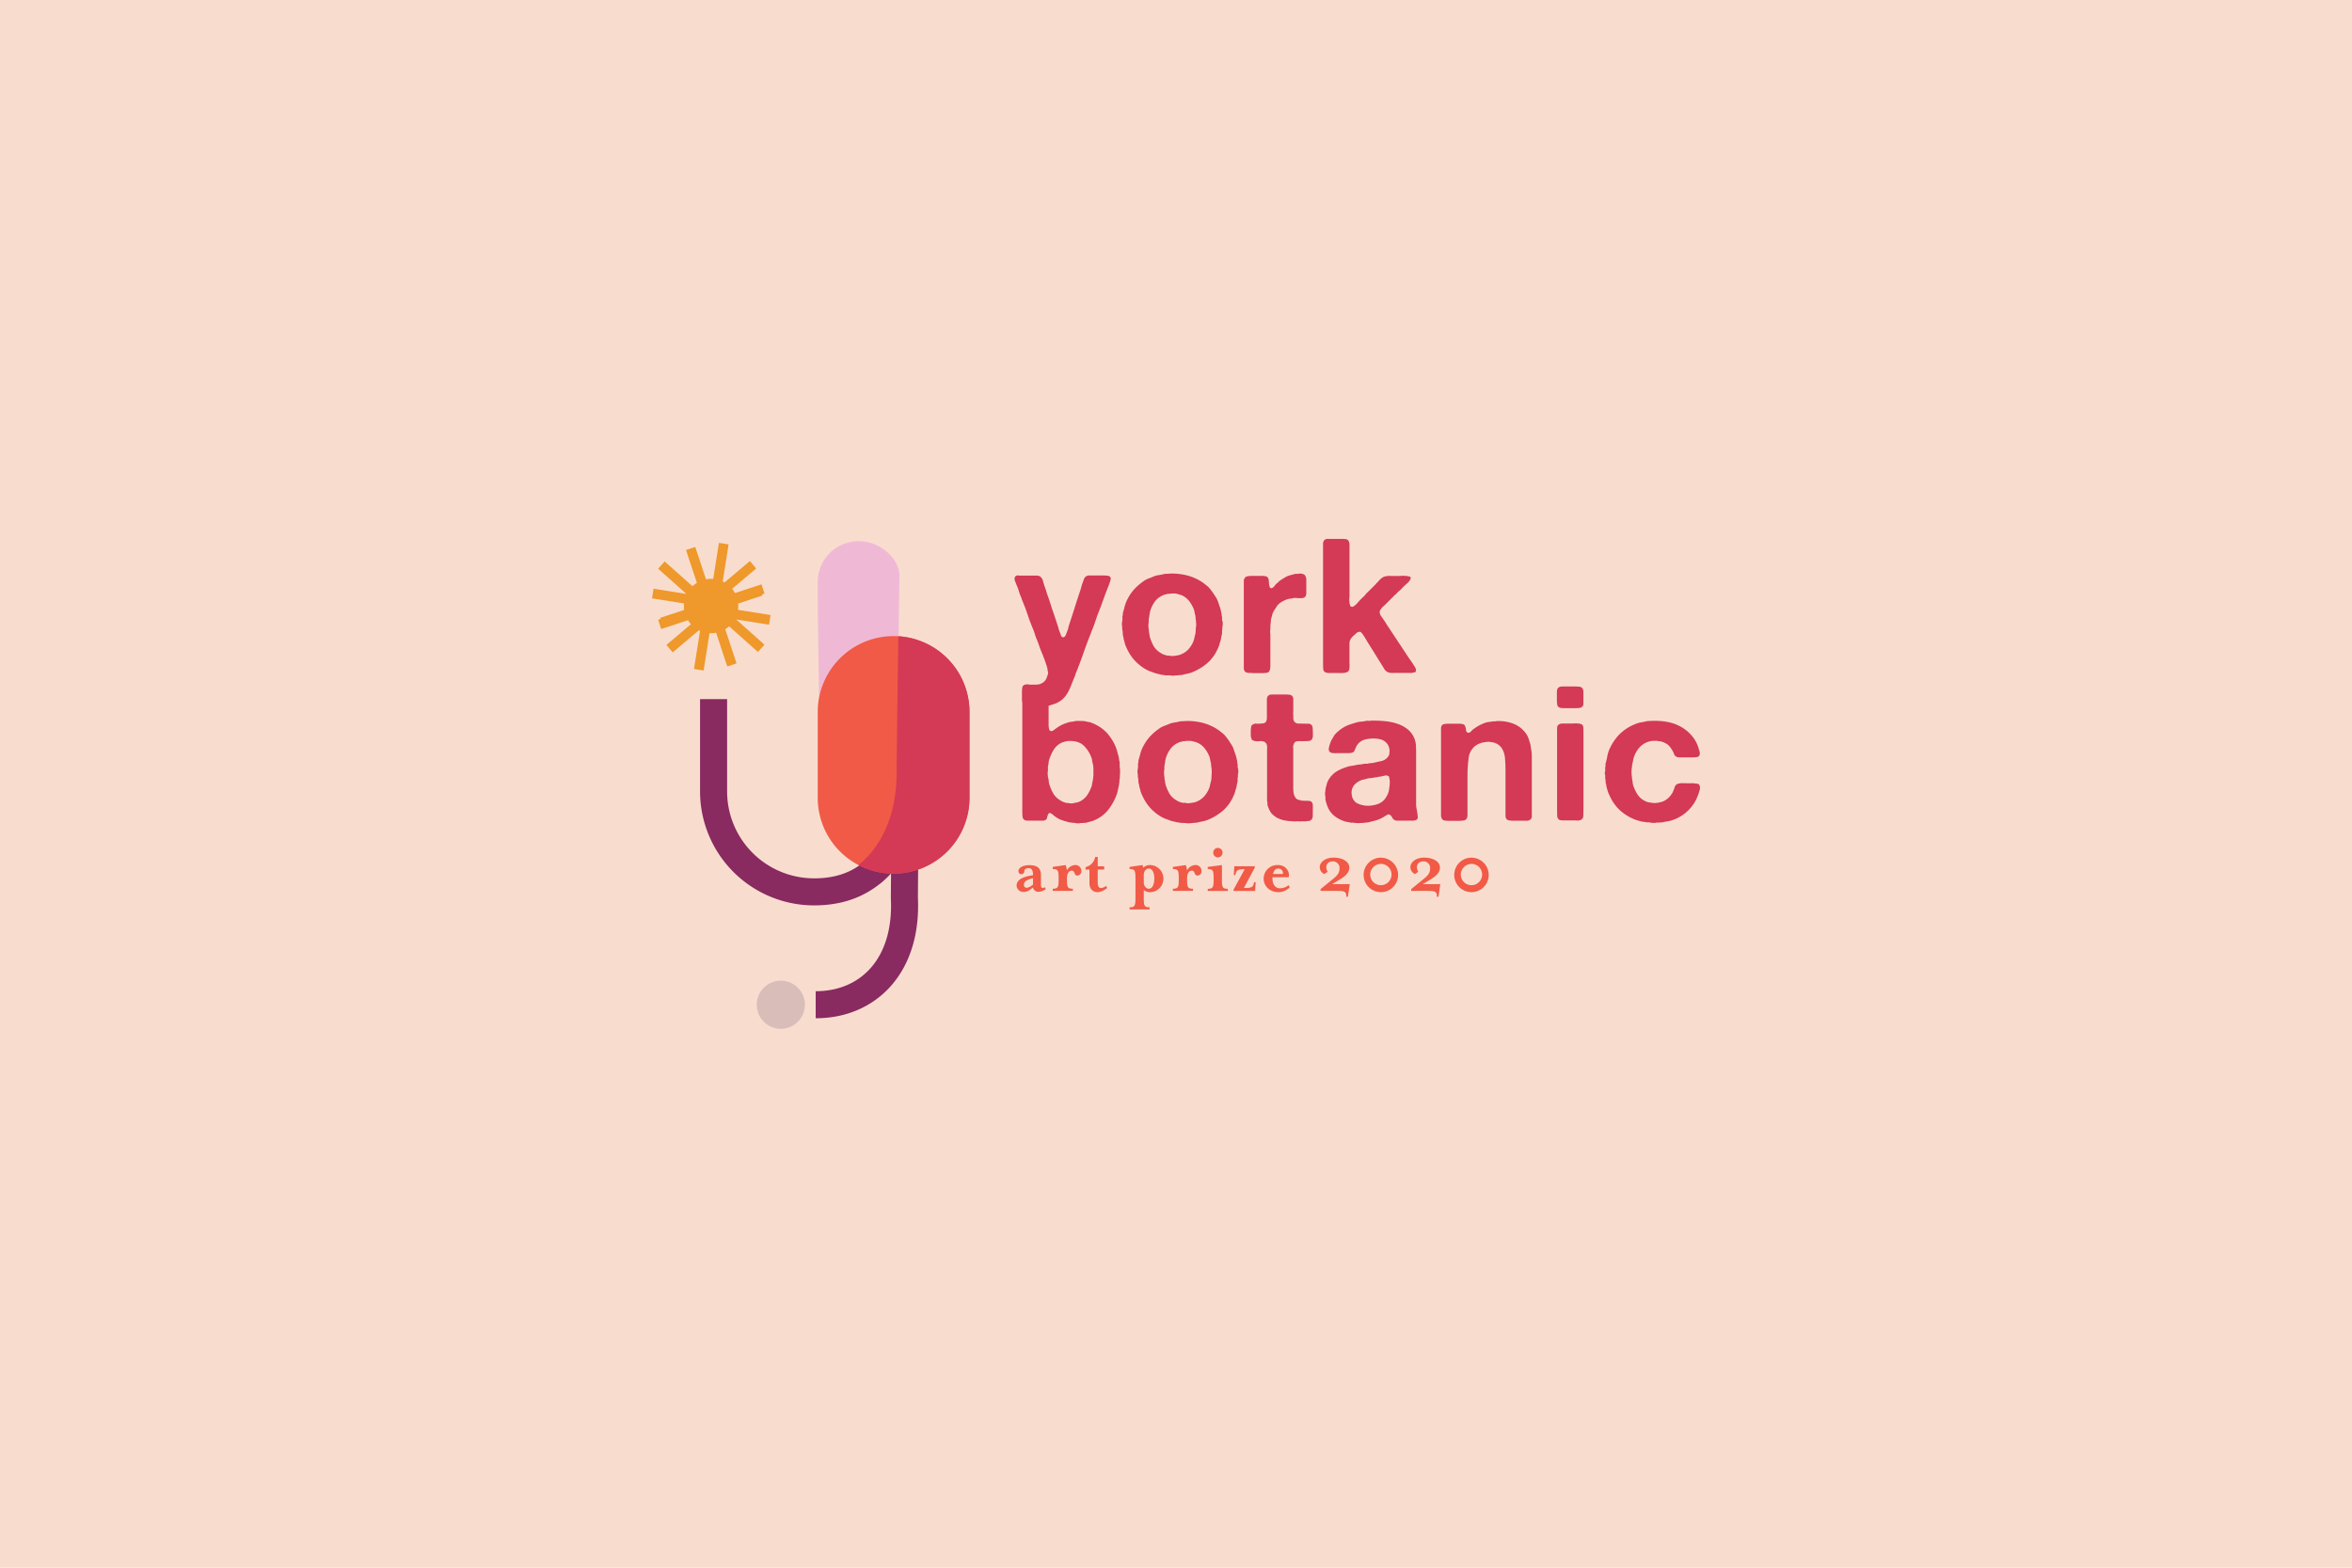 <svg id="Layer_1" data-name="Layer 1" xmlns="http://www.w3.org/2000/svg" xmlns:xlink="http://www.w3.org/1999/xlink" viewBox="0 0 1200 800"><defs><style>.cls-1,.cls-7{fill:none;}.cls-2{fill:#f8ddce;}.cls-3{fill:#d43955;}.cls-4{clip-path:url(#clip-path);}.cls-5{fill:#ef982b;}.cls-6{fill:#efb9d6;}.cls-7{stroke:#892a61;stroke-miterlimit:10;stroke-width:13.8px;}.cls-8{fill:#f15a47;}.cls-9{fill:#d9bdb8;}</style><clipPath id="clip-path"><rect class="cls-1" x="332.67" y="275" width="534.67" height="250"/></clipPath></defs><title>ybap_20</title><rect class="cls-2" x="-23" y="-37" width="1290" height="857"/><path class="cls-3" d="M519.71,293.73h9.22a3.3,3.3,0,0,1,1.63.38,4,4,0,0,1,1.59,2.41c.28,1.09.59,2.08.91,3a20.68,20.68,0,0,1,.82,2.41,18.79,18.79,0,0,0,.81,2.4c.51,1.47,1,2.93,1.44,4.37s.93,2.87,1.44,4.27l2,6.06c.19.57.37,1.16.53,1.77a12.5,12.5,0,0,0,.62,1.78c.2.51.4,1.09.63,1.73a1.2,1.2,0,0,0,1.39.86,1,1,0,0,1,.34-.24,1.07,1.07,0,0,0,.34-.24q.27-.48.48-1c.12-.32.25-.64.38-1a12.16,12.16,0,0,0,.77-2.25c.19-.81.41-1.59.67-2.36.89-2.69,1.76-5.35,2.59-8s1.7-5.29,2.6-8c.31-.89.59-1.77.81-2.64a25.05,25.05,0,0,1,.82-2.54c.19-.51.37-1,.53-1.49a2.71,2.71,0,0,1,2.35-1.73c.58,0,1.22,0,1.92,0h5.86a17.72,17.72,0,0,1,1.83.1,2.15,2.15,0,0,1,1.34.57,1.64,1.64,0,0,1,.19,1.73,14.4,14.4,0,0,1-.48,1.54l-.57,1.54q-1.35,3.36-2.6,6.86t-2.59,6.87c-.39,1-.74,1.94-1.06,2.93s-.67,2-1,2.93-.64,1.77-1,2.6-.63,1.69-1,2.59q-1.92,4.8-3.6,9.65t-3.6,9.56a8.1,8.1,0,0,0-.43,1.25,5.74,5.74,0,0,1-.43,1.15c-.52,1.22-1,2.41-1.45,3.56s-.92,2.26-1.43,3.31a16.8,16.8,0,0,1-1.83,2.93,11.69,11.69,0,0,1-2.59,2.4,12,12,0,0,1-2.74,1.4c-1,.35-2.07.68-3.22,1a6.76,6.76,0,0,1-1.54.19,6.17,6.17,0,0,0-1.53.19h-4.33c-.7,0-1.39,0-2.06-.1s-1.28-.14-1.83-.24a2.86,2.86,0,0,1-1.2-.43,1.72,1.72,0,0,1-.62-.91c-.1-.36-.21-.79-.34-1.3v-5.76c0-1.22.39-2,1.15-2.31a4.19,4.19,0,0,1,1.3-.24,3.71,3.71,0,0,1,1.39.15h3.56a2.86,2.86,0,0,1,.77-.1,1.64,1.64,0,0,0,.76-.19,5.35,5.35,0,0,0,3.85-3.94,7,7,0,0,0,.38-1.15,2.37,2.37,0,0,0,0-1.35,2.53,2.53,0,0,1-.19-1,2.73,2.73,0,0,0-.19-1c-.39-1.28-.8-2.55-1.25-3.79s-.93-2.49-1.44-3.7-1-2.44-1.4-3.65-.88-2.44-1.39-3.65a21.18,21.18,0,0,1-.81-2.31,22.57,22.57,0,0,0-.82-2.3c-1-2.44-2-4.93-2.83-7.49s-1.81-5.06-2.84-7.5a1.42,1.42,0,0,1-.19-.62,1,1,0,0,0-.19-.53,27.53,27.53,0,0,1-1.3-3.51,24.48,24.48,0,0,0-1.3-3.41c-.12-.38-.33-.94-.62-1.68a2.55,2.55,0,0,1-.14-1.87,1.53,1.53,0,0,1,1.24-1,.48.48,0,0,1,.34-.05.43.43,0,0,0,.34,0Z"/><path class="cls-3" d="M610.19,320.15a9.78,9.78,0,0,0,0-2.79v-.77a3,3,0,0,1-.19-1,5.74,5.74,0,0,0-.09-1.06,1.21,1.21,0,0,0-.1-.57c-.13-.52-.24-1.05-.34-1.59a8.91,8.91,0,0,0-.43-1.59,17.71,17.71,0,0,0-2.49-4.27,10.27,10.27,0,0,0-3.85-2.84c-.38-.12-.76-.23-1.15-.33L600.3,303a5.8,5.8,0,0,0-1.63-.14c-.58,0-1.15.05-1.73.05a.91.91,0,0,1-.67.14,1.64,1.64,0,0,0-.68.05c-.44.13-.88.24-1.29.34a3.43,3.43,0,0,0-1.11.43,9.6,9.6,0,0,0-3.89,3,16,16,0,0,0-2.35,4.57,12.78,12.78,0,0,0-.43,2c-.1.71-.21,1.41-.34,2.12a5.2,5.2,0,0,0-.09,1v1a6.61,6.61,0,0,0-.15,2,8.75,8.75,0,0,0,.24,2v.87a14,14,0,0,1,.29,1.49,12.58,12.58,0,0,0,.29,1.49,23,23,0,0,0,2.06,4.66,10.23,10.23,0,0,0,3.51,3.21,5.68,5.68,0,0,0,1.49.77,14.83,14.83,0,0,0,1.68.48,1.77,1.77,0,0,0,.67.05,1.6,1.6,0,0,1,.67.05,6.67,6.67,0,0,0,.82.14,2.23,2.23,0,0,0,.82-.05h.76a12.19,12.19,0,0,1,1.54-.28,5.66,5.66,0,0,0,1.44-.39,10.71,10.71,0,0,0,4-2.59,14.39,14.39,0,0,0,2.59-4,11.69,11.69,0,0,0,.58-1.92q.18-1,.48-2a3.23,3.23,0,0,0,.09-.73,2.76,2.76,0,0,1,.1-.72v-.91a4.92,4.92,0,0,1,.09-.91Zm13.45-3.46a5.28,5.28,0,0,1,.2,1.63,5.35,5.35,0,0,1-.2,1.64v1a5,5,0,0,0-.14,1.53,5,5,0,0,1-.15,1.54,12.63,12.63,0,0,0-.28,1.25c-.07.38-.13.8-.2,1.25-.25.7-.48,1.42-.67,2.16a10.08,10.08,0,0,1-.77,2.06,21,21,0,0,1-5.28,7.5,28.12,28.12,0,0,1-7.88,4.8,12.26,12.26,0,0,1-2.35.72c-.8.16-1.62.34-2.45.53a2.76,2.76,0,0,1-1.05.19,5,5,0,0,0-1.06.1,3.55,3.55,0,0,0-.63.05,4.59,4.59,0,0,1-.62,0,11.4,11.4,0,0,1-1.54.15,4.68,4.68,0,0,1-1.63-.15h-1a3.39,3.39,0,0,0-1,0,2.15,2.15,0,0,1-1-.15,3.27,3.27,0,0,0-.72-.1,4.62,4.62,0,0,1-.82-.09q-1-.28-1.92-.48a8.59,8.59,0,0,1-1.82-.58c-.77-.25-1.49-.51-2.16-.77a15.18,15.18,0,0,1-2.07-1,24.37,24.37,0,0,1-5.76-4.71,23.63,23.63,0,0,1-4-6.43,7.51,7.51,0,0,1-.72-1.82c-.16-.64-.33-1.32-.52-2a2.35,2.35,0,0,1-.2-.87,2.32,2.32,0,0,0-.19-.86,6.41,6.41,0,0,1-.19-1.59,6.9,6.9,0,0,0-.19-1.58,4.08,4.08,0,0,1-.1-.87v-.86a4.68,4.68,0,0,1-.15-1.63,6.59,6.59,0,0,1,.25-1.64v-.67a3.37,3.37,0,0,0,0-1,2.13,2.13,0,0,1,.15-1,5.16,5.16,0,0,0,.1-.92,2.4,2.4,0,0,1,.19-.91c.25-.83.48-1.65.67-2.45a15.48,15.48,0,0,1,.77-2.36,24,24,0,0,1,4.13-6.58,29.28,29.28,0,0,1,5.86-4.85,21.89,21.89,0,0,1,2-.86c.7-.25,1.4-.54,2.11-.87a12.47,12.47,0,0,1,2.59-.67,23.44,23.44,0,0,0,2.79-.57,10.58,10.58,0,0,1,1.44-.1,8.73,8.73,0,0,0,1.34-.1,31.55,31.55,0,0,1,9.66,1.16,25.72,25.72,0,0,1,7.25,3.45c.7.52,1.43,1.08,2.16,1.69a10.47,10.47,0,0,1,1.87,2,23.3,23.3,0,0,1,1.4,1.92l1.29,2a9.92,9.92,0,0,1,1.06,2.26c.25.8.55,1.65.86,2.55a10,10,0,0,1,.48,1.63l.39,1.73a3.37,3.37,0,0,1,.09.77,3.46,3.46,0,0,0,.1.77,1.94,1.94,0,0,1,.1,1.05,1.87,1.87,0,0,0,.09,1.06Z"/><g class="cls-4"><path class="cls-3" d="M662.74,292.67a8.06,8.06,0,0,1,1.87.2,2.2,2.2,0,0,1,1.3.86,4.59,4.59,0,0,1,.57,2.64v3.32c0,.7,0,1.5,0,2.4a4.51,4.51,0,0,1-.33,2.11,1.78,1.78,0,0,1-1.11.87,6.24,6.24,0,0,1-1.63.19,18.45,18.45,0,0,1-1.92-.1,6.1,6.1,0,0,0-1.88.1,6.29,6.29,0,0,1-1.34.24,5,5,0,0,0-1.25.24,14.15,14.15,0,0,0-3.07,1.39,8,8,0,0,0-2.4,2.07l-1,1.58c-.36.55-.69,1.11-1,1.68s-.37,1.05-.53,1.59-.31,1.07-.43,1.58a5,5,0,0,0-.2,1.39,5,5,0,0,1-.19,1.4,1.79,1.79,0,0,0,0,.72,1.42,1.42,0,0,1-.05.62v1.54a3.83,3.83,0,0,0-.1,1.49,14.44,14.44,0,0,1,.1,1.59v14.31c0,.83,0,1.6-.1,2.3a3.42,3.42,0,0,1-.58,1.73,1.15,1.15,0,0,1-.62.44c-.29.09-.59.17-.91.24h-.48a5.74,5.74,0,0,1-1.06.09H639.2a7.69,7.69,0,0,0-1.2-.09h-1.29c-.33-.13-.65-.24-1-.34a1,1,0,0,1-.68-.63,2.41,2.41,0,0,1-.43-1.39c0-.61,0-1.23,0-1.87V296.56a2.58,2.58,0,0,1,.39-1.48,2.13,2.13,0,0,1,1.44-1,12.54,12.54,0,0,1,2.3-.19h4.9a12,12,0,0,1,2,.15A1.88,1.88,0,0,1,647,295a3,3,0,0,1,.34,1.34c0,.58.08,1.14.14,1.69a7,7,0,0,0,.34,1.48.91.91,0,0,0,.91.68.57.57,0,0,1,.39-.2.55.55,0,0,0,.38-.19,5.29,5.29,0,0,0,1-1.1,4.5,4.5,0,0,1,1.11-1.11,4,4,0,0,0,.67-.62,4.52,4.52,0,0,1,.67-.63l1.78-1.15c.6-.38,1.23-.73,1.87-1.06s1.3-.48,2-.67l2.06-.57a3.39,3.39,0,0,1,1.11-.05c.54,0,.88,0,1-.15Z"/><path class="cls-3" d="M677.53,275h7a15.93,15.93,0,0,1,1.92.1,2.18,2.18,0,0,1,1.35.57,4,4,0,0,1,.72,2.79c0,1.28,0,2.46,0,3.55V304.1a10.83,10.83,0,0,1-.1,1.45,3.62,3.62,0,0,0,.1,1.44v.86a4.89,4.89,0,0,1,.29,1,.89.89,0,0,0,.57.72.91.91,0,0,0,.77.05,1.7,1.7,0,0,0,.68-.34,8.48,8.48,0,0,0,1.68-1.53c.48-.58,1-1.12,1.49-1.64s1-1,1.63-1.58a11.85,11.85,0,0,0,1.54-1.78,4.93,4.93,0,0,0,.67-.58c.32-.32.64-.65,1-1s.64-.69,1-1l2.21-2.21a1.63,1.63,0,0,1,.53-.63,2.6,2.6,0,0,0,.62-.62,10.27,10.27,0,0,1,1.68-1.68,5.39,5.39,0,0,1,2.26-1,7.55,7.55,0,0,1,1.34-.1,2.24,2.24,0,0,1,.77-.05,5.83,5.83,0,0,0,.87.05h3.17c.51,0,1.13,0,1.87-.09a6.22,6.22,0,0,1,1.88.09H718a3.38,3.38,0,0,0,1,.24.8.8,0,0,1,.67.44.85.85,0,0,1,0,.76,1.64,1.64,0,0,1-.34.68,6.58,6.58,0,0,1-1.43,1.68c-.58.48-1.13,1-1.64,1.49s-.88.9-1.29,1.34a10.49,10.49,0,0,1-1.4,1.25,5.29,5.29,0,0,0-.82.82,4.43,4.43,0,0,1-.81.81,3.3,3.3,0,0,0-.87.77,5.44,5.44,0,0,1-.86.87l-3.65,3.65c-.45.38-.85.75-1.2,1.1a7,7,0,0,0-1,1.3,4,4,0,0,0-.38.72,1.11,1.11,0,0,0,0,.91,3.69,3.69,0,0,0,.72,1.73,17.41,17.41,0,0,1,1,1.44c.52.71,1,1.41,1.4,2.11s.88,1.41,1.39,2.12l10.09,15.27c.64.9,1.26,1.79,1.87,2.69s1.17,1.79,1.68,2.69a2.72,2.72,0,0,1,.34,1.15A1.17,1.17,0,0,1,722,343a1.64,1.64,0,0,1-.76.19,2.35,2.35,0,0,0-.87.2,2.42,2.42,0,0,1-.86,0c-.32,0-.64,0-1,0H714.8c-1,0-2.24,0-3.65,0A7.48,7.48,0,0,1,708,343a4.25,4.25,0,0,1-1.83-1.78c-.51-.86-1-1.64-1.44-2.35-1.08-1.73-2.17-3.47-3.26-5.24s-2.18-3.5-3.27-5.23c-.51-.83-1-1.67-1.49-2.5a25.46,25.46,0,0,0-1.58-2.4,6.72,6.72,0,0,0-.67-.77,1,1,0,0,0-1.06-.29,2.86,2.86,0,0,0-1.3.58c-.29.26-.59.54-.91.86a10.12,10.12,0,0,0-1.44,1.35,5.68,5.68,0,0,0-1.06,1.83,6.78,6.78,0,0,0-.19,1.67v7.74c0,.45,0,.94,0,1.49s.05,1.1.05,1.68a12.73,12.73,0,0,1-.1,1.58,2.37,2.37,0,0,1-.38,1.11,2.13,2.13,0,0,1-1.2.82,8.47,8.47,0,0,1-1.88.28,20.35,20.35,0,0,1-2.21,0c-.77,0-1.44,0-2,0s-1.48,0-2.31,0a5,5,0,0,1-2-.24,1.89,1.89,0,0,1-1.34-1.73c-.07-.83-.1-1.79-.1-2.88v-58.5c0-.7,0-1.44,0-2.21a3.35,3.35,0,0,1,.34-1.82,2.16,2.16,0,0,1,1.34-1,2.47,2.47,0,0,0,.44-.05,2.27,2.27,0,0,1,.43-.05Z"/></g><path class="cls-3" d="M557.05,400.51a19.88,19.88,0,0,0,.53-2.4,21.7,21.7,0,0,0,.29-2.93q0-1.49,0-3a11.17,11.17,0,0,0-.34-2.55,10.21,10.21,0,0,1-.38-1.82,4.7,4.7,0,0,0-.48-1.64,16.31,16.31,0,0,0-3.79-5.72c-1.64-1.56-4-2.35-7.16-2.35a4.27,4.27,0,0,0-.67.05,4.36,4.36,0,0,1-.67.05q-.68.19-1.26.33c-.38.1-.76.21-1.15.34a9.4,9.4,0,0,0-4.22,3.51,22.57,22.57,0,0,0-2.4,5.14,5.08,5.08,0,0,0-.34,1.58,9.09,9.09,0,0,1-.24,1.59,3.11,3.11,0,0,0-.1,1,2,2,0,0,0,0,.77,2.17,2.17,0,0,1,0,.76,7.15,7.15,0,0,0-.1,2.12,8.46,8.46,0,0,0,.29,1.92,11.48,11.48,0,0,1,.24,1.63,5,5,0,0,0,.34,1.54,21.42,21.42,0,0,0,2.06,4.66,10,10,0,0,0,3.41,3.31,10.67,10.67,0,0,0,3.17,1.35,2.29,2.29,0,0,1,.43,0,2.22,2.22,0,0,0,.53.05,3.49,3.49,0,0,0,1,.14,4.22,4.22,0,0,0,1.15,0l1.78-.34a8.91,8.91,0,0,0,1.59-.43,9.86,9.86,0,0,0,4.17-3.46,20.12,20.12,0,0,0,2.45-5.19Zm14.22-9a6.87,6.87,0,0,1,.19,2,14.6,14.6,0,0,1-.09,2,6.2,6.2,0,0,1,0,.82,4.93,4.93,0,0,0-.05.82,6,6,0,0,0-.19,1.48,6.48,6.48,0,0,1-.19,1.49,8.13,8.13,0,0,1-.2,1.35c-.19.77-.37,1.55-.52,2.35a10.29,10.29,0,0,1-.72,2.26,28.52,28.52,0,0,1-4.33,7.49,17.74,17.74,0,0,1-6.82,5,11.37,11.37,0,0,1-1.78.62l-2,.53a3.77,3.77,0,0,1-1.2.19,6.62,6.62,0,0,0-1.2.1h-.87a4.33,4.33,0,0,1-1.54.14,5.7,5.7,0,0,1-1.53-.24h-.58a9.78,9.78,0,0,0-1.06-.14c-.38,0-.76-.08-1.15-.15q-1.83-.48-3.36-1a11.46,11.46,0,0,1-2.88-1.34c-.39-.26-.76-.51-1.11-.77a8.17,8.17,0,0,1-1-.87l-.57-.38a2.62,2.62,0,0,0-.58-.29c-.57-.19-.93-.06-1,.39a3.58,3.58,0,0,0-.63,1.58,2.21,2.21,0,0,1-.72,1.4,2.69,2.69,0,0,1-1.34.43c-.52,0-1.1,0-1.74,0h-4.61c-.44,0-.91,0-1.39,0a3.33,3.33,0,0,1-1.29-.14,2,2,0,0,1-1.49-1.78,25.64,25.64,0,0,1-.15-2.93v-60.8a3.1,3.1,0,0,1,.48-1.83,1.91,1.91,0,0,1,1.35-.86.69.69,0,0,1,.43-.05.63.63,0,0,0,.43-.05h6a28.12,28.12,0,0,1,3,.14,1.87,1.87,0,0,1,1.64,1.49,7.74,7.74,0,0,1,.19,2.55c-.07,1.06-.1,2-.1,2.74v12.58a7.57,7.57,0,0,0,.19,1.83,6.85,6.85,0,0,0,.2.81.58.58,0,0,0,.48.43.69.69,0,0,0,.52.2,1.11,1.11,0,0,0,.53-.1,11.7,11.7,0,0,0,1.25-.81c.38-.29.8-.6,1.25-.92a18.08,18.08,0,0,1,2.59-1.49,22.39,22.39,0,0,1,3-1.1,5.61,5.61,0,0,1,1.54-.34,8.34,8.34,0,0,0,1.54-.24,5.07,5.07,0,0,1,1.44-.19H552a1.66,1.66,0,0,0,.68.05,2,2,0,0,1,.76.05c.71.19,1.37.33,2,.43a6.74,6.74,0,0,1,1.78.53,20.93,20.93,0,0,1,7.21,4.7,24.79,24.79,0,0,1,4.7,7.21,20.52,20.52,0,0,1,.82,2.4c.22.83.46,1.7.72,2.59a7,7,0,0,1,.24,1.3,8,8,0,0,0,.24,1.39,2.32,2.32,0,0,1,.14,1.06,4.93,4.93,0,0,0,0,1.15v.68Z"/><path class="cls-3" d="M618.15,395.42a10.78,10.78,0,0,0,0-2.78v-.77a2.78,2.78,0,0,1-.2-1.06,5.71,5.71,0,0,0-.09-1.05,1.41,1.41,0,0,0-.1-.58c-.13-.51-.24-1-.33-1.58A8.49,8.49,0,0,0,617,386a17.33,17.33,0,0,0-2.49-4.27,10.09,10.09,0,0,0-3.85-2.84c-.38-.13-.76-.24-1.15-.34s-.8-.2-1.25-.33a5.12,5.12,0,0,0-1.63-.14c-.58,0-1.15,0-1.73,0a1,1,0,0,1-.67.15,1.33,1.33,0,0,0-.67.05l-1.3.33a4,4,0,0,0-1.11.43,9.78,9.78,0,0,0-3.89,3,15.85,15.85,0,0,0-2.35,4.56,12.67,12.67,0,0,0-.43,2c-.1.7-.21,1.41-.34,2.11a5.2,5.2,0,0,0-.09,1v1a7,7,0,0,0-.15,2,8.85,8.85,0,0,0,.24,2v.86a12.58,12.58,0,0,1,.29,1.49,12.2,12.2,0,0,0,.29,1.49,22.8,22.8,0,0,0,2.06,4.66,10.16,10.16,0,0,0,3.51,3.22,6,6,0,0,0,1.49.77,14.83,14.83,0,0,0,1.68.48,1.58,1.58,0,0,0,.67,0,1.77,1.77,0,0,1,.67.05,4.25,4.25,0,0,0,.82.14,2.23,2.23,0,0,0,.82,0h.77a11.77,11.77,0,0,1,1.53-.29,5.34,5.34,0,0,0,1.45-.38,10.77,10.77,0,0,0,4-2.6,14.12,14.12,0,0,0,2.59-4,10.8,10.8,0,0,0,.58-1.92c.12-.64.29-1.32.48-2A3.22,3.22,0,0,0,618,398a2.71,2.71,0,0,1,.1-.72v-.91a4.31,4.31,0,0,1,.1-.92ZM631.59,392a5.35,5.35,0,0,1,.2,1.64,5.28,5.28,0,0,1-.2,1.63v1a5.4,5.4,0,0,0-.14,1.54,5.36,5.36,0,0,1-.14,1.54,9.91,9.91,0,0,0-.29,1.24c-.07.39-.13.81-.19,1.25-.26.71-.48,1.43-.68,2.17a10.54,10.54,0,0,1-.77,2.06,21,21,0,0,1-5.28,7.49,28.32,28.32,0,0,1-7.87,4.81,13.36,13.36,0,0,1-2.36.72c-.8.15-1.62.33-2.45.52a2.77,2.77,0,0,1-1,.2,5.74,5.74,0,0,0-1.06.09,5,5,0,0,0-.63.05,4.69,4.69,0,0,1-.62.05,11.81,11.81,0,0,1-1.54.14,4.72,4.72,0,0,1-1.63-.14h-1a3.38,3.38,0,0,0-1-.05,2.3,2.3,0,0,1-1-.14,2.76,2.76,0,0,0-.72-.1,3.78,3.78,0,0,1-.81-.1c-.65-.19-1.29-.35-1.93-.48a8.57,8.57,0,0,1-1.82-.57c-.77-.26-1.49-.52-2.16-.77a18.86,18.86,0,0,1-2.07-1,24.62,24.62,0,0,1-5.76-4.71,24,24,0,0,1-4-6.43,7.58,7.58,0,0,1-.72-1.83c-.16-.64-.33-1.31-.52-2a2.35,2.35,0,0,1-.2-.86A2.36,2.36,0,0,0,581,400a6.39,6.39,0,0,1-.19-1.58,6.53,6.53,0,0,0-.19-1.59,4,4,0,0,1-.1-.86v-.86a4.54,4.54,0,0,1-.14-1.64,6.13,6.13,0,0,1,.24-1.63v-.67a3.75,3.75,0,0,0,0-1,2,2,0,0,1,.14-1,5,5,0,0,0,.1-.91,2.48,2.48,0,0,1,.19-.92c.25-.83.48-1.64.67-2.44a15.13,15.13,0,0,1,.77-2.36,24.1,24.1,0,0,1,4.13-6.58,28.62,28.62,0,0,1,5.86-4.85,18.13,18.13,0,0,1,2-.86c.71-.26,1.41-.55,2.12-.87a12,12,0,0,1,2.59-.67,23.53,23.53,0,0,0,2.79-.58,12.36,12.36,0,0,1,1.44-.09,10.07,10.07,0,0,0,1.34-.1,31.57,31.57,0,0,1,9.66,1.15,26,26,0,0,1,7.25,3.46q1,.76,2.16,1.68a10.79,10.79,0,0,1,1.87,2,23.3,23.3,0,0,1,1.4,1.92l1.29,2a9.92,9.92,0,0,1,1.06,2.26c.26.8.55,1.65.87,2.54a13.09,13.09,0,0,1,.48,1.64c.12.57.25,1.15.38,1.72a3.46,3.46,0,0,1,.1.77,3.31,3.31,0,0,0,.09.77,2,2,0,0,1,.1,1.06,1.94,1.94,0,0,0,.09,1Z"/><path class="cls-3" d="M649.08,354.4h6.44a19.08,19.08,0,0,1,2.54.15,1.93,1.93,0,0,1,1.58,1.2,3.07,3.07,0,0,1,.2,1.15v5.67c0,.32,0,.69-.05,1.11a3.89,3.89,0,0,0,.05,1.1v1.06a9.84,9.84,0,0,0,.09,1.39,2.46,2.46,0,0,0,.48,1.11,3.08,3.08,0,0,0,2.45.91c1.19,0,2.32.05,3.41.05h1.15a2.78,2.78,0,0,1,1.06.19,2,2,0,0,1,1.2,1.73,23.43,23.43,0,0,1,.15,2.78c0,.45,0,.9,0,1.35a2.58,2.58,0,0,1-.15,1.15,2.11,2.11,0,0,1-2,1.63c-1,.07-2.17.1-3.46.1a8,8,0,0,1-.81-.05,1.8,1.8,0,0,0-.72.05,1.78,1.78,0,0,1-.67,0,.74.74,0,0,0-.58.14,1.66,1.66,0,0,0-1.11.82,5.53,5.53,0,0,0-.52,1.49,2.65,2.65,0,0,0,0,1,3.14,3.14,0,0,1,0,1.06V400c0,1.6,0,3,.14,4.18a5.76,5.76,0,0,0,1.2,3.13,2.59,2.59,0,0,0,1.3.81c.54.16,1.1.3,1.68.43a1.28,1.28,0,0,0,.62.05,1,1,0,0,1,.53.05h1.06a13.72,13.72,0,0,1,1.82.1,1.74,1.74,0,0,1,1.25.76,2.62,2.62,0,0,1,.39,1.49v1.88c0,1.34,0,2.57-.05,3.69a2.28,2.28,0,0,1-1.59,2.26,1.76,1.76,0,0,1-.86.15,1.67,1.67,0,0,0-.87.14h-1a5.72,5.72,0,0,1-.57,0,1.66,1.66,0,0,0-.68,0,3.67,3.67,0,0,1-1,.05,8.86,8.86,0,0,0-1-.05,7.72,7.72,0,0,0-1,.05,2.72,2.72,0,0,1-.87-.05h-1a5.78,5.78,0,0,0-1.06-.1,5.82,5.82,0,0,1-1.06-.09l-1.25-.19-1.15-.2a16.91,16.91,0,0,1-2-.67A14.65,14.65,0,0,1,651,417a5.55,5.55,0,0,1-.58-.44c-.19-.15-.41-.33-.67-.52s-.29-.27-.48-.44-.35-.3-.48-.43a13.15,13.15,0,0,1-2-4,1.22,1.22,0,0,1-.14-.72,2.66,2.66,0,0,0,0-.82,1,1,0,0,1-.1-.48,1.14,1.14,0,0,0-.09-.48v-1a2.66,2.66,0,0,1,0-.86c0-.33,0-.65,0-1V382.84c0-.45,0-.9.05-1.35a3.16,3.16,0,0,0-.15-1.24,2.4,2.4,0,0,0-1.34-1.73,5.05,5.05,0,0,0-2.69-.29,5.52,5.52,0,0,1-2.79-.29,1.45,1.45,0,0,1-1-.87,14.36,14.36,0,0,1-.38-1.44v-2a16.07,16.07,0,0,1,.19-2.79c.13-.7.67-1.18,1.63-1.44a1.33,1.33,0,0,1,.77-.14,7.43,7.43,0,0,0,.87.05,22.71,22.71,0,0,0,2.69-.15,2.05,2.05,0,0,0,1.72-1.1,4.35,4.35,0,0,0,.34-1.54c0-.58,0-1.15,0-1.73v-7.59a4.53,4.53,0,0,1,.19-1.44A2.31,2.31,0,0,1,648,354.5a1,1,0,0,1,.53-.05.81.81,0,0,0,.53-.05Z"/><path class="cls-3" d="M709,400.13a6.83,6.83,0,0,0,0-2.21,3.3,3.3,0,0,1-.19-1.06.89.89,0,0,0-.39-.76,2.25,2.25,0,0,0-1.44-.39,4.48,4.48,0,0,1-.67.14l-.67.15a10.19,10.19,0,0,1-1.44.29,13.44,13.44,0,0,0-1.54.28,2.75,2.75,0,0,1-.87.1,17.79,17.79,0,0,1-2.5.39,10.11,10.11,0,0,0-2.4.47c-.51.14-1,.25-1.44.34a6.77,6.77,0,0,0-1.34.44,8.6,8.6,0,0,0-3.41,2.59,6.14,6.14,0,0,0-1,4.8,5.05,5.05,0,0,0,1.06,2.69,4.45,4.45,0,0,0,2,1.68,11.92,11.92,0,0,0,2.93.91,12.47,12.47,0,0,0,3.37.15,15.54,15.54,0,0,0,3.31-.62,8.25,8.25,0,0,0,3.94-2.46,11.59,11.59,0,0,0,2.21-4.17,8,8,0,0,0,.24-1.4A8,8,0,0,1,709,401v-.87Zm14.12,14.79a17,17,0,0,1,.24,2.12,1.37,1.37,0,0,1-1,1.44,3,3,0,0,1-1.34.29H714.3c-.58,0-1.14,0-1.68,0a2.26,2.26,0,0,1-1.3-.43,2.47,2.47,0,0,1-1-1.11,3.3,3.3,0,0,0-.91-1.2,2,2,0,0,0-.48-.34,1.27,1.27,0,0,0-.77-.05,4.71,4.71,0,0,0-.91.49,4.62,4.62,0,0,1-.91.47,5.48,5.48,0,0,1-1.06.68l-1.15.58a14.56,14.56,0,0,1-2.6.91c-.89.22-1.82.46-2.78.72a6.28,6.28,0,0,1-1.3.24c-.42,0-.85.08-1.3.14a3.66,3.66,0,0,0-.57.05,3.79,3.79,0,0,1-.58.05h-1.06a4.73,4.73,0,0,1-1.91,0h-.87a3.7,3.7,0,0,0-1.3-.15,2.87,2.87,0,0,1-1.2-.14c-.64-.13-1.25-.24-1.82-.34a5.71,5.71,0,0,1-1.64-.52,16.13,16.13,0,0,1-4.75-2.74,11.58,11.58,0,0,1-3.12-4.47c-.19-.45-.37-.93-.53-1.44s-.31-1.06-.43-1.63a2,2,0,0,1-.15-1,3.44,3.44,0,0,0,0-1,5.16,5.16,0,0,1-.15-1.2,4.8,4.8,0,0,1,.05-1.3,8.42,8.42,0,0,0,.19-1.64c.19-.7.39-1.42.58-2.15a7.78,7.78,0,0,1,.77-2,12.71,12.71,0,0,1,3.74-4.23,21.27,21.27,0,0,1,5.38-2.5,12,12,0,0,1,2.59-.67q1.35-.2,2.7-.48a8.31,8.31,0,0,1,1.63-.24,10.43,10.43,0,0,0,1.73-.24,3.84,3.84,0,0,1,1.34-.15,4.29,4.29,0,0,0,1.44-.14,4.84,4.84,0,0,1,1.35-.19,6.41,6.41,0,0,0,1.44-.19c1.34-.32,2.58-.6,3.7-.82a5.8,5.8,0,0,0,3-1.68,4.4,4.4,0,0,0,1.16-1.92,1,1,0,0,0,0-.49.57.57,0,0,1,0-.38,1.41,1.41,0,0,0,.1-.58v-.57a5.23,5.23,0,0,1-.15-.77,3.75,3.75,0,0,0-.14-.67,6.09,6.09,0,0,0-4-3.94,11.18,11.18,0,0,0-2.07-.43,15.31,15.31,0,0,0-2.45-.1,20.31,20.31,0,0,0-2.4.24,14,14,0,0,0-2,.48,5.3,5.3,0,0,0-1.1.53c-.36.23-.69.47-1,.72a6.51,6.51,0,0,0-1,1.06,4.32,4.32,0,0,0-.72,1.25c-.32.64-.59,1.24-.82,1.82a1.9,1.9,0,0,1-1.39,1.15,6.64,6.64,0,0,1-1.64.19H682.7c-.32,0-.64,0-1,.05a2.24,2.24,0,0,1-.87-.05H680a1.14,1.14,0,0,0-.48-.09.63.63,0,0,1-.48-.19,1.53,1.53,0,0,1-1.06-1.25,2.22,2.22,0,0,1,0-1c.06-.32.13-.61.19-.86a19.9,19.9,0,0,1,.63-2,8.71,8.71,0,0,1,.81-1.68c.19-.33.39-.64.58-1l.57-1a11.69,11.69,0,0,1,1.93-2,3,3,0,0,0,.57-.49c.32-.25.61-.48.87-.67a9.17,9.17,0,0,1,.86-.57,15.62,15.62,0,0,1,3.46-1.69c1.22-.41,2.46-.81,3.75-1.19a13.36,13.36,0,0,1,2.4-.39,16.48,16.48,0,0,0,2.49-.38,3.4,3.4,0,0,1,1.21,0c.54.06.88,0,1-.1a58,58,0,0,1,7.55.29,28,28,0,0,1,6.53,1.44,16.63,16.63,0,0,1,5,2.83,11.77,11.77,0,0,1,3.27,4.56,11.56,11.56,0,0,1,.77,3.75q.09,2.12.09,4.32v25.13a14,14,0,0,0,.39,3.41,2,2,0,0,1,.09.62,1.79,1.79,0,0,0,.1.62Z"/><path class="cls-3" d="M763.29,368a20.81,20.81,0,0,1,9.61,1.63A14.15,14.15,0,0,1,779,375a9.89,9.89,0,0,1,1,2.26c.26.8.52,1.62.78,2.45a8.93,8.93,0,0,1,.23,1.44,7.69,7.69,0,0,0,.24,1.34,2,2,0,0,0,.1.77,19.51,19.51,0,0,1,.19,2.79v26.9c0,1.21,0,2.38,0,3.5a2.12,2.12,0,0,1-1.4,2.16,4.15,4.15,0,0,1-1.34.2H772a12.66,12.66,0,0,1-2.06-.15,2.06,2.06,0,0,1-1.4-.81,3,3,0,0,1-.43-1.49c0-.61,0-1.27,0-2v-21q0-3.56-.28-6.58a10.87,10.87,0,0,0-1.73-5.14,7.1,7.1,0,0,0-3.94-2.69,2.67,2.67,0,0,0-1-.19,3.5,3.5,0,0,1-1.11-.19,4.49,4.49,0,0,0-1.2,0,7,7,0,0,0-1.1.14,2.59,2.59,0,0,1-.67.1,1.9,1.9,0,0,0-.58.09,10.86,10.86,0,0,0-3.55,1.54,9,9,0,0,0-3.65,6.44,70,70,0,0,0-.58,9.51v19.59a3.28,3.28,0,0,1-.29,1.45,2,2,0,0,1-1.54,1.24,14.42,14.42,0,0,1-2.59.2h-4.8c-.71,0-1.41,0-2.11-.1a2.16,2.16,0,0,1-1.54-.67,3.82,3.82,0,0,1-.63-2.5c0-1.09,0-2.11,0-3.07v-39.1c0-.7,0-1.35,0-1.92a2.36,2.36,0,0,1,.53-1.44,1.19,1.19,0,0,1,.62-.44,7.73,7.73,0,0,1,.92-.23h.48a4.58,4.58,0,0,1,1-.1h5c.51,0,1,0,1.49.05a5,5,0,0,1,1.29.24,1.66,1.66,0,0,1,.92.86,11.4,11.4,0,0,1,.43,1.35,1.77,1.77,0,0,1,.05.67.72.72,0,0,0,.14.57,1.28,1.28,0,0,0,.34.58l.43.29a1.9,1.9,0,0,0,1.72-.72,6.23,6.23,0,0,1,1.45-1.3,22.7,22.7,0,0,1,5.76-3.07,8.3,8.3,0,0,1,1.78-.38c.61-.07,1.26-.16,2-.29a2.2,2.2,0,0,1,.86-.05,1.77,1.77,0,0,0,.77-.05Z"/><g class="cls-4"><path class="cls-3" d="M807.86,413.48c0,1.28,0,2.37-.1,3.27s-.64,1.5-1.73,1.82a3.16,3.16,0,0,1-1.24.15c-.45,0-.93-.05-1.44-.05H798a13.35,13.35,0,0,1-1.69-.1,1.71,1.71,0,0,1-1.2-.57,2.72,2.72,0,0,1-.62-1.68c0-.68-.05-1.4-.05-2.16V371.7a2.7,2.7,0,0,1,.39-1.54,2.62,2.62,0,0,1,1.63-.86.87.87,0,0,1,.53-.05,1,1,0,0,0,.53-.05h4.8c.38,0,.82,0,1.29-.05a5,5,0,0,1,1.21.05h.76a10.19,10.19,0,0,0,1.06.29,1.12,1.12,0,0,1,.77.57,2.38,2.38,0,0,1,.43,1.35c0,.57.05,1.18.05,1.82v40.25ZM807.19,351a3.45,3.45,0,0,1,.67,2.3v5.58a2.13,2.13,0,0,1-.67,1.82,2.81,2.81,0,0,1-1.49.58c-.61.06-1.27.09-2,.09h-5.38a17.09,17.09,0,0,1-1.87-.09,2.67,2.67,0,0,1-1.4-.58,1.7,1.7,0,0,1-.52-1.11,13.32,13.32,0,0,1-.2-1.82q0-1,0-2.07c0-.7,0-1.31,0-1.82s0-1,.05-1.39a2.38,2.38,0,0,1,.34-1.11,1.31,1.31,0,0,1,.52-.57l.72-.39a2.3,2.3,0,0,0,.48-.05,3.55,3.55,0,0,1,.48-.05h7a17.37,17.37,0,0,1,1.82.1,2.22,2.22,0,0,1,1.35.58Z"/><path class="cls-3" d="M843.21,367.86q7.78-.19,13,2.3a20.26,20.26,0,0,1,8.32,7.11,17.19,17.19,0,0,1,2.3,5.28,7,7,0,0,1,.34,1.25,2.82,2.82,0,0,1,0,1.34,1.65,1.65,0,0,1-1.35,1.2,15.18,15.18,0,0,1-2.3.15H856.7a2.58,2.58,0,0,1-1.48-.39,2,2,0,0,1-1.06-1.19,10.87,10.87,0,0,0-.77-1.69,14.11,14.11,0,0,0-1.25-1.92,9.29,9.29,0,0,0-1.53-1.54,11.69,11.69,0,0,0-3-1.34,3.61,3.61,0,0,0-1.16-.19,2.76,2.76,0,0,1-1.05-.19h-1a10.26,10.26,0,0,0-3.08.38,10.59,10.59,0,0,0-4.51,2.64,13.91,13.91,0,0,0-2.79,4.28,10.12,10.12,0,0,0-.72,2.26c-.16.8-.33,1.64-.52,2.54a2.91,2.91,0,0,0-.1.77,3,3,0,0,1-.1.77,12.72,12.72,0,0,0-.14,2.69,16.48,16.48,0,0,0,.24,2.69,3.55,3.55,0,0,0,.1,1.05,7.06,7.06,0,0,1,.23,1.35,6.88,6.88,0,0,0,.25,1.34,22.67,22.67,0,0,0,1.82,4,10.32,10.32,0,0,0,2.69,3.07,7.33,7.33,0,0,0,1.15.67,5.9,5.9,0,0,0,2.17.87c.73.13,1.64.25,2.73.38h.58a1.5,1.5,0,0,0,.58-.09h.86c.45-.13.88-.24,1.29-.34s.82-.21,1.21-.34a9.57,9.57,0,0,0,4.41-3.65,5.39,5.39,0,0,0,.68-1.1c.19-.42.35-.78.48-1.11l.67-1.87A2.37,2.37,0,0,1,856,400a7.06,7.06,0,0,1,2.78-.33c1.28,0,2.34.05,3.17.05.45,0,.91,0,1.39-.05a2.82,2.82,0,0,1,1.21.14h.76a7,7,0,0,0,.77.15.94.94,0,0,1,.58.24,1.75,1.75,0,0,1,.62,1.1,3.28,3.28,0,0,1,0,1.49,30.75,30.75,0,0,1-2.11,5.67,21.2,21.2,0,0,1-12.58,10.28,14.46,14.46,0,0,1-2,.43,15.48,15.48,0,0,0-2.11.43,7.57,7.57,0,0,1-1.16.1,7.43,7.43,0,0,0-1.15.09H845a3.66,3.66,0,0,1-1.45.15,12.83,12.83,0,0,1-1.44-.15,4.35,4.35,0,0,0-1.39-.14,3.7,3.7,0,0,1-1.3-.15c-.32-.06-.64-.11-1-.14s-.64-.08-1-.14l-2-.58a15.75,15.75,0,0,1-1.83-.67,24.11,24.11,0,0,1-7.59-4.95,23.13,23.13,0,0,1-5-7.54,8.36,8.36,0,0,1-.77-1.87c-.19-.68-.39-1.36-.58-2.07a3.08,3.08,0,0,1-.09-.72,2.35,2.35,0,0,0-.2-.82,4.91,4.91,0,0,1-.19-1.39,5,5,0,0,0-.19-1.39v-1.64a3.28,3.28,0,0,1,0-2.2,2.12,2.12,0,0,0,0-.87,1.44,1.44,0,0,1,0-.77,3.43,3.43,0,0,0,.14-1.24,2.9,2.9,0,0,1,.15-1.16c.32-1.15.57-2.26.77-3.31a17.2,17.2,0,0,1,.86-3.12,26.29,26.29,0,0,1,5.33-8.17,23.83,23.83,0,0,1,8.21-5.28,11.91,11.91,0,0,1,2.79-.82c1-.16,1.95-.37,3-.62a10.58,10.58,0,0,1,1.44-.1,12.36,12.36,0,0,0,1.44-.09Z"/><path class="cls-5" d="M393.16,313.86l-16.63-2.65a13.74,13.74,0,0,0,.08-3.21L389,303.91l-.19-.58,1.26-.41-1.56-4.73L375,302.65a13.59,13.59,0,0,0-1.46-2.18l12.28-10.37-3.22-3.81-12.93,10.93c-.31-.18-.62-.34-.93-.49l3-18.92-4.93-.79-2.93,18.41a13.48,13.48,0,0,0-3.68.22l-5.48-16.55L350,280.67l5.56,16.78a13.45,13.45,0,0,0-2.23,1.71L339.09,286.5l-3.31,3.72,14.45,12.87-16.78-2.68-.78,4.93,16.33,2.6a13.54,13.54,0,0,0,.08,3.3l-12.23,4.05.19.57-1.26.42,1.57,4.73L351,316.5a14,14,0,0,0,1.53,2.05L340,329.1l3.22,3.81,13.32-11.26c.2.11.42.19.63.29l-3.1,19.45,4.93.78,3-19.06a13.65,13.65,0,0,0,3.36-.23l5.7,17.21,4.73-1.57-5.78-17.44a13.14,13.14,0,0,0,2-1.46l14.7,13.08,3.31-3.73L375.6,316.11l16.78,2.67.78-4.92Z"/></g><path class="cls-6" d="M456,328.61h0c.81,0,1.61,0,2.4.08.28-19.31.52-34.94.52-34.95,0-8.25-9.35-17.57-20.85-17.57A20.82,20.82,0,0,0,417.21,297c0,19.53.39,41.57.75,63a38.71,38.71,0,0,1,38-31.38Z"/><g class="cls-4"><path class="cls-7" d="M416.17,512.72h0c26.91,0,46.91-20,45.25-54.41l.28-40.92v-1.86c-3.07,13.09-8.17,22.67-16.37,29.57l-1.52,1.15c-8,6.1-17.37,8.87-28.45,8.87h0a51.28,51.28,0,0,1-51.29-51.28V356.77"/></g><path class="cls-8" d="M455.92,445.83h0a38.71,38.71,0,0,1-38.71-38.7V363.32a38.71,38.71,0,0,1,38.71-38.71h0a38.71,38.71,0,0,1,38.71,38.71v43.81a38.71,38.71,0,0,1-38.71,38.7Z"/><path class="cls-3" d="M458.34,324.69c-.38,26.38-.84,59.62-.86,69.35,0,21.6-7.5,37.8-19.48,47.39a38.51,38.51,0,0,0,17.94,4.4h0a38.71,38.71,0,0,0,38.71-38.7V363.32a38.71,38.71,0,0,0-36.31-38.63Z"/><path class="cls-9" d="M410.66,512.72a12.28,12.28,0,1,1-12.28-12.27,12.28,12.28,0,0,1,12.28,12.27Z"/><path class="cls-8" d="M527.06,448.13c-2.9.75-4.64,1.51-4.64,3.39a1.39,1.39,0,0,0,1.51,1.52,6.07,6.07,0,0,0,3.13-1.7v-3.21Zm2.91,6.94a2.63,2.63,0,0,1-2.91-2.19c-2.11,1.66-3.06,2.27-4.76,2.27a3.37,3.37,0,0,1-3.62-3.17c0-3.21,3.44-4.61,8.38-5.37v0c0-2.8-.86-3.59-2.45-3.59-.87,0-2,.49-2,1.47a1.5,1.5,0,0,1-1.51,1.63,1.48,1.48,0,0,1-1.47-1.63c0-1.89,2.71-3,5.47-3,4.19,0,6,1.55,6,5.14v5.1c0,.94.3,1.43.83,1.43a2.26,2.26,0,0,0,1.09-.45l.53,1a6.94,6.94,0,0,1-3.51,1.39Z"/><path class="cls-8" d="M549.72,446.8c-2,0-.94-2.49-3-2.49-1.09,0-2.34,1-2.34,4v.8c0,3.77.46,4.41,3,4.41v1.1H537.11v-1.1c2.53,0,3-.64,3-4.41V447.9c0-3.78-.46-4.42-3-4.42v-1.09l6.61-.95a15,15,0,0,1,.64,2.72,5,5,0,0,1,4-2.72,3,3,0,0,1,3.35,3.1,2.15,2.15,0,0,1-2,2.26Z"/><path class="cls-8" d="M553.84,443.75V442.5a6.62,6.62,0,0,0,4.95-5.18h1.28v4.76h3.29v1.67h-3.29v6.64c0,1.81.53,2.76,1.7,2.76a4.6,4.6,0,0,0,2.57-1.1l.53,1.06a8.54,8.54,0,0,1-4.65,2.19c-2.72,0-4.38-1.7-4.38-4.64v-6.91Z"/><path class="cls-8" d="M586.09,443.22c-1.32,0-2.53,1.35-2.53,3.32v3.66c0,1.93,1.21,3.32,2.53,3.32,1.93,0,2.84-2.3,2.84-5.17s-.91-5.13-2.84-5.13Zm.46,19.78v1.1H576.31V463c2.53,0,3-.64,3-4.41V447.9c0-3.78-.45-4.42-3-4.42v-1.09l6.61-.95a6.85,6.85,0,0,1,.34,1.36,4.87,4.87,0,0,1,3.4-1.36,6.93,6.93,0,0,1,0,13.86,4.83,4.83,0,0,1-3.1-1.13v4.42c0,3.77.46,4.41,3,4.41Z"/><path class="cls-8" d="M611,446.8c-2,0-.95-2.49-3-2.49-1.1,0-2.34,1-2.34,4v.8c0,3.77.45,4.41,3,4.41v1.1H598.41v-1.1c2.52,0,3-.64,3-4.41V447.9c0-3.78-.46-4.42-3-4.42v-1.09l6.6-.95a15.82,15.82,0,0,1,.65,2.72,5,5,0,0,1,4-2.72,3,3,0,0,1,3.36,3.1,2.15,2.15,0,0,1-2,2.26Z"/><path class="cls-8" d="M621.29,437.55A2.4,2.4,0,0,1,619,435.1a2.37,2.37,0,0,1,2.34-2.42,2.43,2.43,0,0,1,2.42,2.42,2.47,2.47,0,0,1-2.42,2.45Zm-5.1,17.11v-1.1c2.53,0,3-.64,3-4.41V447.9c0-3.78-.46-4.42-3-4.42v-1.09l7.25-.95v7.71c0,3.77.45,4.41,3,4.41v1.1Z"/><path class="cls-8" d="M640.25,442.69l-5.63,10.46h.72c3.48,0,3.93-.68,4.34-2.23l.19-.76h.79l-.3,4.5h-11V454l5.67-10.43h-.23c-3.48,0-3.93.65-4.34,2.23l-.19.76h-.79l.26-4.5h10.46v.61Z"/><path class="cls-8" d="M654.52,446a2.29,2.29,0,0,0-2.34-2.76c-1.36,0-2.26.95-2.68,2.76Zm-1.58,7.29a6.85,6.85,0,0,0,4.49-1.59l.64,1.1a8.48,8.48,0,0,1-5.74,2.49c-4.53,0-7.62-3.14-7.62-6.95a7,7,0,0,1,7.28-6.91c4.16,0,6.27,3.63,5.48,6.23h-8.23c-.27,3.85,1.7,5.63,3.7,5.63Z"/><path class="cls-8" d="M679.68,451.18h9l-1,6.46h-.79c0-2.49-.64-3-4.42-3h-8.72v-.91l7.1-5.81c1.62-1.36,2.57-2.69,2.57-4.72a3.33,3.33,0,0,0-3.48-3.63c-2.53,0-4.31,2.15-2.57,5.32l-1.77,1.18c-4.53-2.72-1.89-8.42,4.72-8.42,5.06,0,8.12,2.3,8.12,5.06s-2.38,4.56-4.35,5.77l-4.41,2.68Z"/><path class="cls-8" d="M699.09,446.46a5.44,5.44,0,1,0,5.44-5.62,5.55,5.55,0,0,0-5.44,5.62Zm14.24,0a8.8,8.8,0,1,1-8.8-8.79,8.84,8.84,0,0,1,8.8,8.79Z"/><path class="cls-8" d="M725.91,451.18h8.94l-.94,6.46h-.79c0-2.49-.65-3-4.42-3H720v-.91l7.09-5.81c1.63-1.36,2.57-2.69,2.57-4.72a3.33,3.33,0,0,0-3.47-3.63c-2.53,0-4.31,2.15-2.57,5.32l-1.77,1.18c-4.54-2.72-1.89-8.42,4.72-8.42,5.05,0,8.11,2.3,8.11,5.06s-2.38,4.56-4.34,5.77l-4.41,2.68Z"/><path class="cls-8" d="M745.31,446.46a5.44,5.44,0,1,0,5.44-5.62,5.56,5.56,0,0,0-5.44,5.62Zm14.24,0a8.8,8.8,0,1,1-8.8-8.79,8.83,8.83,0,0,1,8.8,8.79Z"/></svg>